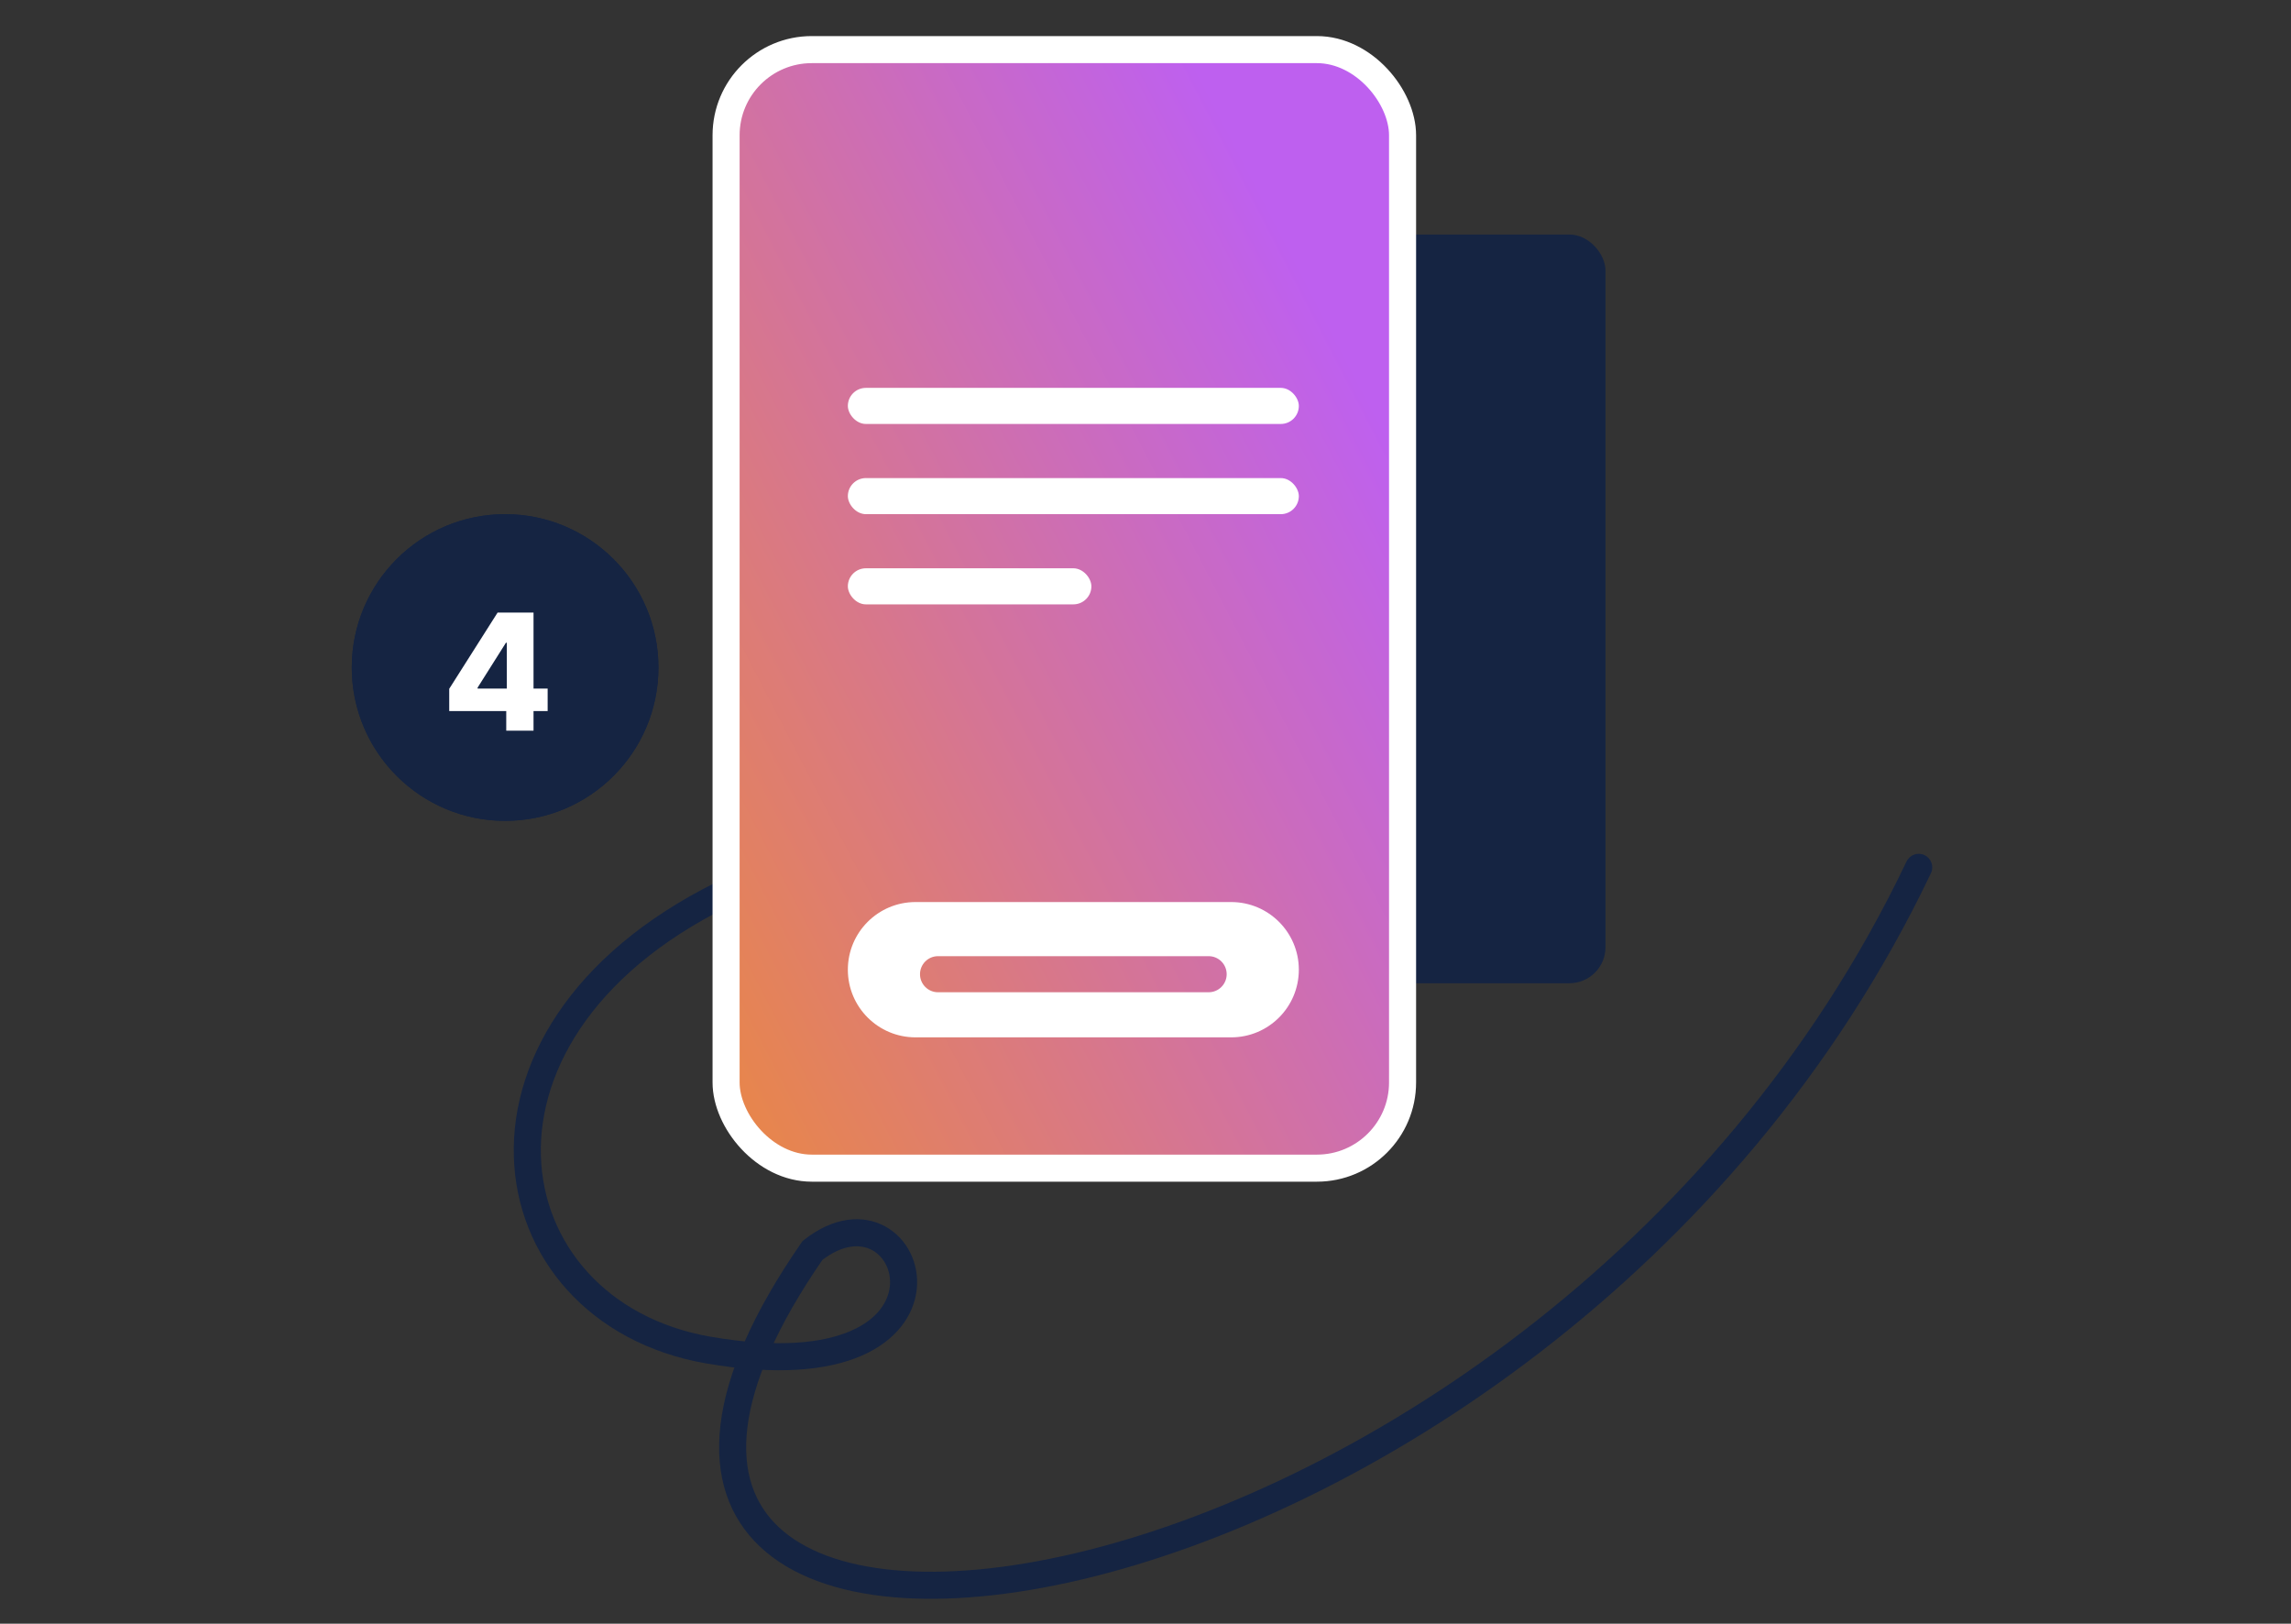 <svg width="254" height="180" viewBox="0 0 254 180" fill="none" xmlns="http://www.w3.org/2000/svg">
<rect x="0" y="0" width="254" height="180" fill="#333333" stroke="none"/>
<mask id="mask0_2314_11738" style="mask-type:alpha" maskUnits="userSpaceOnUse" x="0" y="0" width="254" height="180">
<rect width="254" height="180" fill="#C4C4C4"/>
</mask>
<g mask="url(#mask0_2314_11738)">
<circle cx="56" cy="74" r="17" fill="#152442"/>
<path d="M49.805 78.827V76.359L55.168 67.909H57.361V71.258H56.089L52.95 76.231V76.334H60.717V78.827H49.805ZM56.127 81V78.072L56.191 76.992V67.909H59.151V81H56.127Z" fill="white"/>
<path d="M214.08 96.799C214.436 96.051 214.119 95.156 213.371 94.799C212.623 94.443 211.728 94.76 211.372 95.508L214.08 96.799ZM90.078 138.627L89.148 137.45L88.972 137.589L88.845 137.773L90.078 138.627ZM78.567 149.672L78.313 151.15L78.567 149.672ZM82.329 99.736C83.082 99.39 83.411 98.499 83.065 97.747C82.719 96.994 81.828 96.664 81.075 97.011L82.329 99.736ZM211.372 95.508C190.522 139.271 149.595 165.013 119.258 172.179C111.686 173.968 104.834 174.585 99.163 174.066C93.471 173.545 89.112 171.897 86.343 169.303C83.635 166.768 82.275 163.169 82.86 158.282C83.452 153.329 86.048 147.074 91.311 139.482L88.845 137.773C83.441 145.57 80.554 152.294 79.881 157.926C79.2 163.624 80.793 168.216 84.292 171.493C87.73 174.712 92.831 176.499 98.889 177.053C104.967 177.609 112.155 176.94 119.948 175.099C151.068 167.747 192.796 141.472 214.08 96.799L211.372 95.508ZM91.007 139.805C93.519 137.822 95.504 137.932 96.712 138.597C98.004 139.309 98.834 140.866 98.658 142.592C98.489 144.246 97.352 146.221 94.35 147.533C91.304 148.865 86.353 149.49 78.822 148.194L78.313 151.15C86.159 152.5 91.767 151.937 95.552 150.282C99.38 148.608 101.346 145.796 101.642 142.897C101.931 140.07 100.588 137.308 98.16 135.97C95.647 134.585 92.363 134.913 89.148 137.45L91.007 139.805ZM78.822 148.194C67.169 146.188 60.233 137.735 59.967 128.115C59.7 118.491 66.121 107.19 82.329 99.736L81.075 97.011C64.107 104.815 56.659 117.046 56.968 128.198C57.277 139.355 65.362 148.921 78.313 151.15L78.822 148.194Z" fill="#152442"/>
<rect x="141" y="26" width="37" height="83" rx="4" fill="#152442"/>
<rect x="80.5" y="5.5" width="75" height="124" rx="9.5" fill="url(#paint0_linear_2314_11738)" stroke="white" stroke-width="3"/>
<rect x="94" y="43" width="50" height="4" rx="2" fill="white"/>
<rect x="94" y="53" width="50" height="4" rx="2" fill="white"/>
<rect x="94" y="63" width="27" height="4" rx="2" fill="white"/>
<path fill-rule="evenodd" clip-rule="evenodd" d="M101.5 100C97.358 100 94 103.358 94 107.5C94 111.642 97.358 115 101.5 115H136.5C140.642 115 144 111.642 144 107.5C144 103.358 140.642 100 136.5 100H101.5ZM104 106C102.895 106 102 106.895 102 108C102 109.105 102.895 110 104 110H134C135.105 110 136 109.105 136 108C136 106.895 135.105 106 134 106H104Z" fill="white"/>
<circle cx="56" cy="74" r="17" fill="#152442"/>
<path d="M49.805 78.827V76.359L55.168 67.909H57.361V71.258H56.089L52.95 76.231V76.334H60.717V78.827H49.805ZM56.127 81V78.072L56.191 76.992V67.909H59.151V81H56.127Z" fill="white"/>
</g>
<defs>
<linearGradient id="paint0_linear_2314_11738" x1="132.4" y1="7" x2="44.457" y2="52.649" gradientUnits="userSpaceOnUse">
<stop stop-color="#BE60EF"/>
<stop offset="1" stop-color="#E8864A"/>
</linearGradient>
</defs>
</svg>
